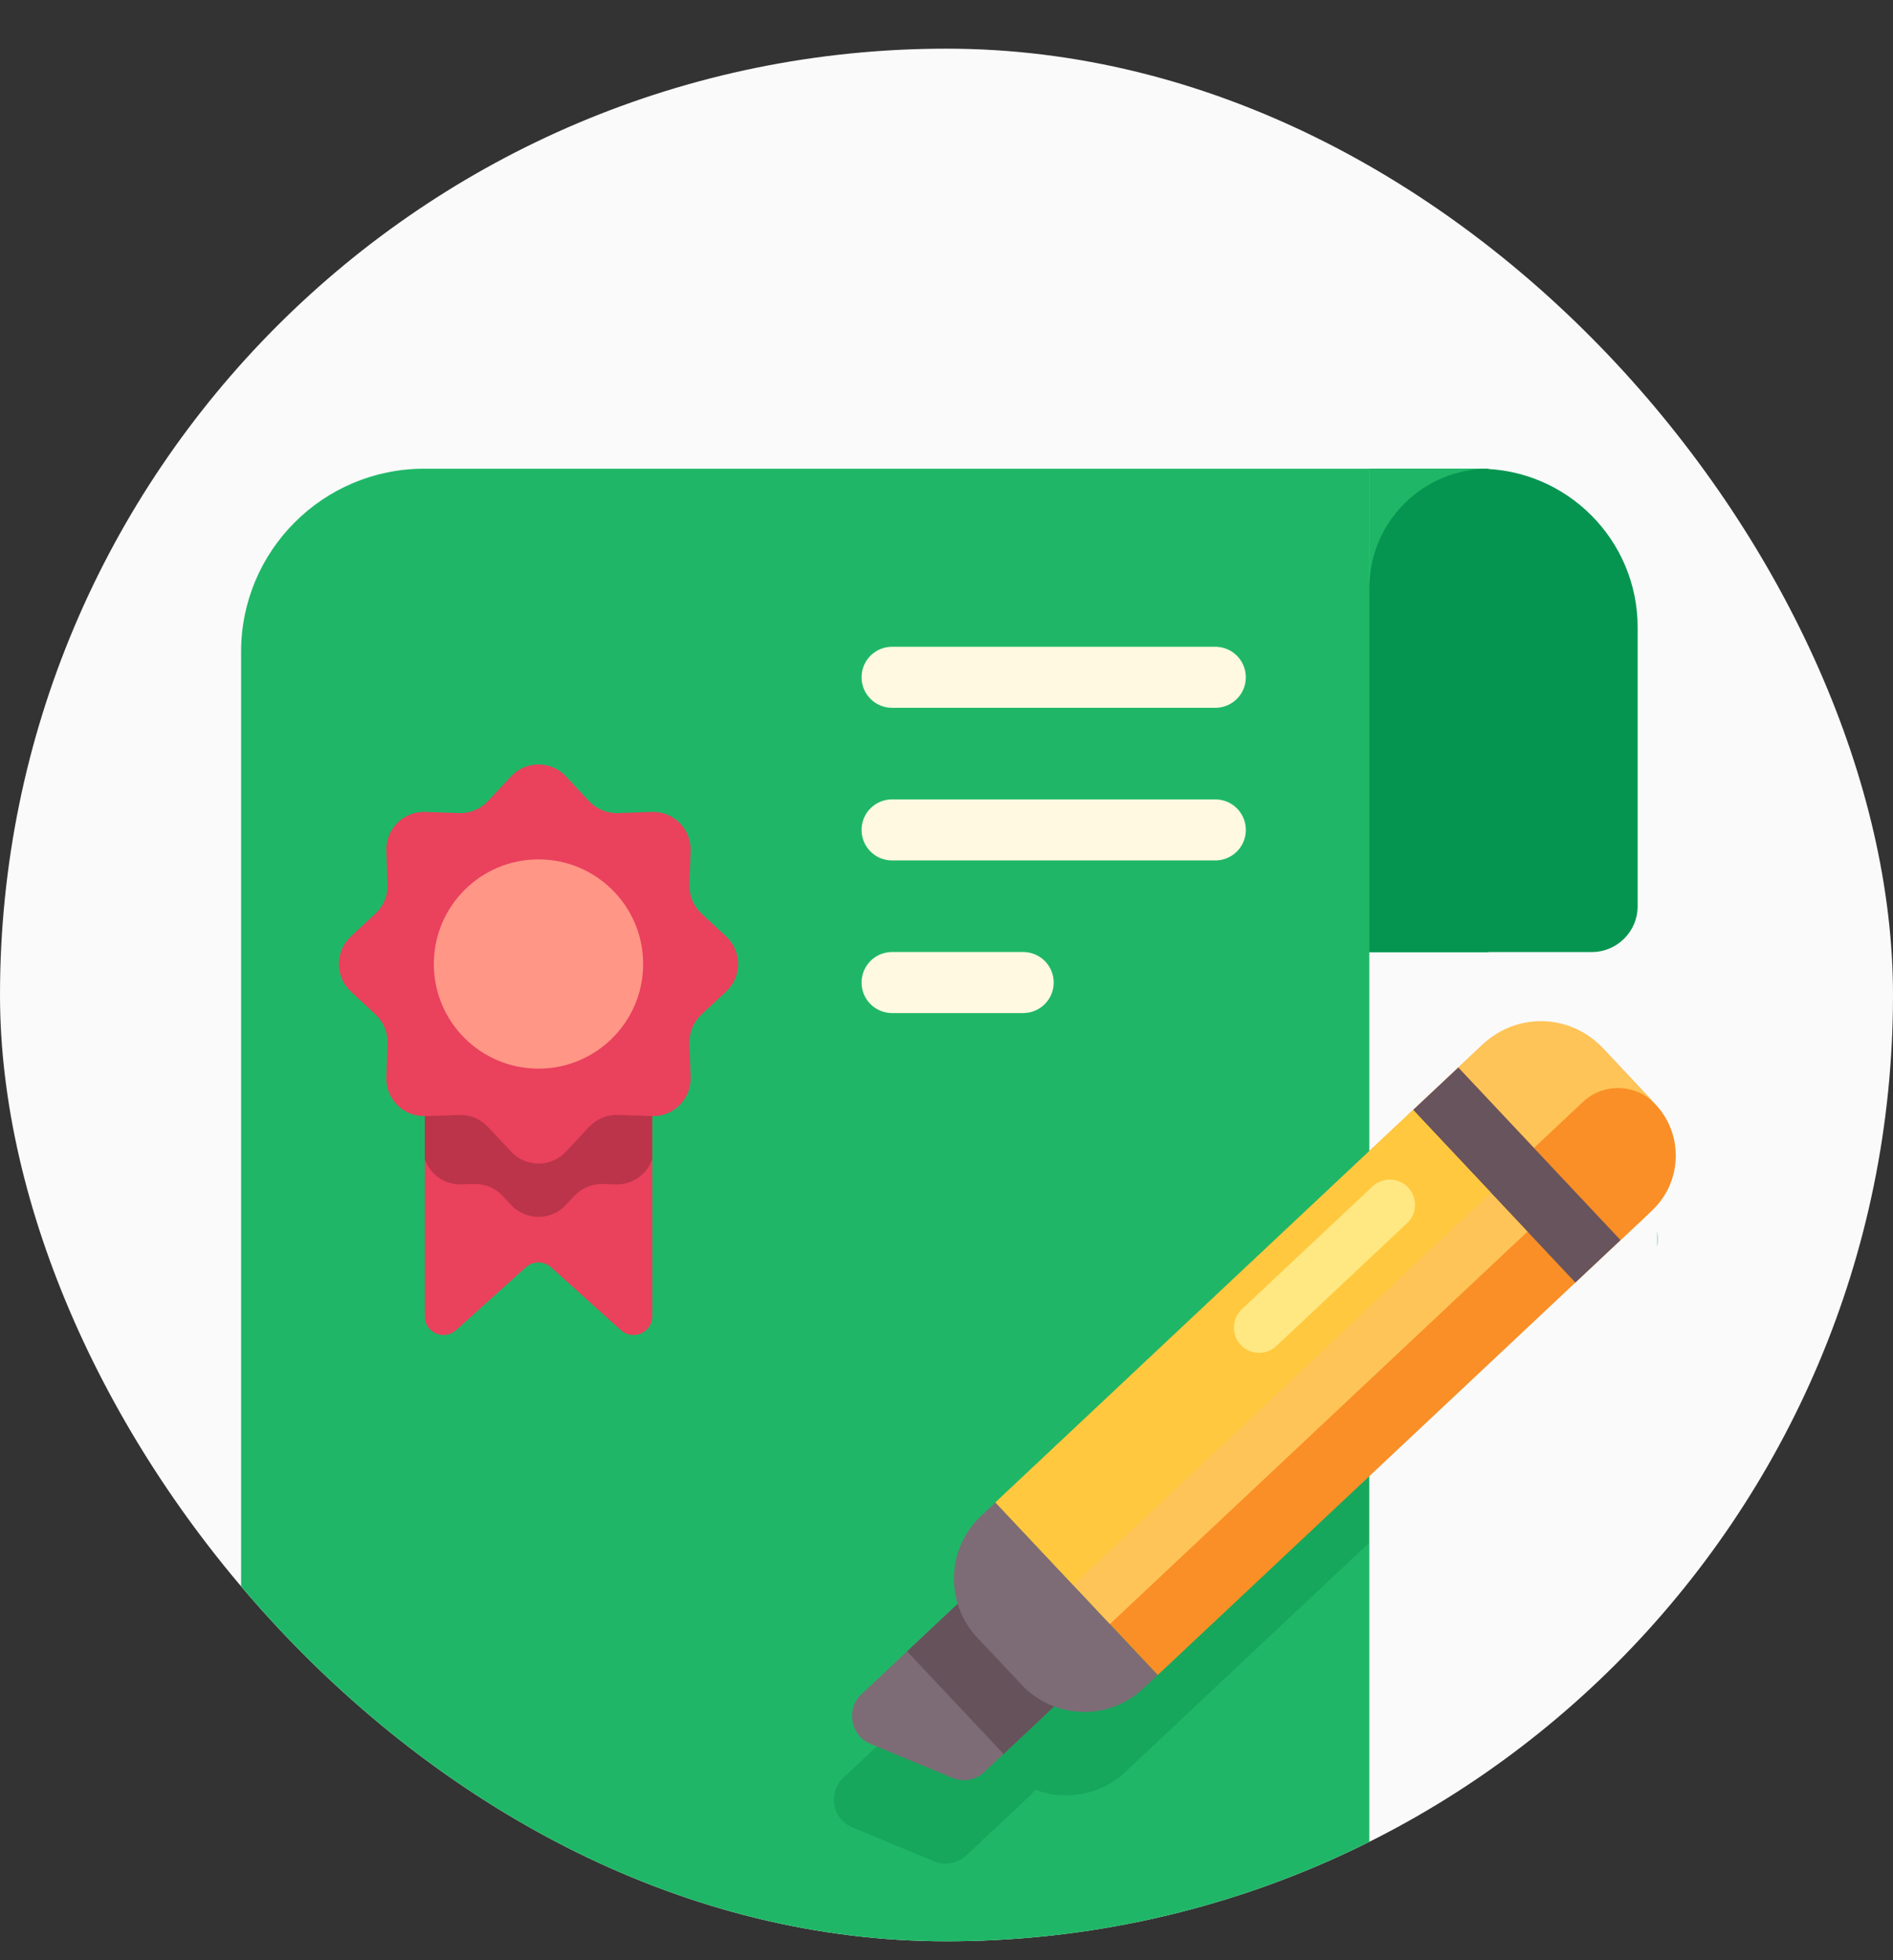 <svg width="28" height="29" viewBox="0 0 28 29" fill="none" xmlns="http://www.w3.org/2000/svg">
<rect x="0" y="0" width="28" height="29" fill="#333333" stroke="none"/>
<g clip-path="url(#clip0_22317_12273)">
<rect y="0.72" width="28" height="28" rx="14" fill="#FAFAFA"/>
<path d="M20.254 6.934H21.875C23.172 6.934 24.223 7.985 24.223 9.281V13.407C24.223 13.781 23.919 14.085 23.545 14.085H20.254V6.934Z" fill="#069550"/>
<path d="M3.566 9.643C3.566 8.147 4.779 6.934 6.275 6.934H20.254V29.618H3.566V9.643Z" fill="#1FB767"/>
<rect x="20.254" y="6.934" width="1.765" height="7.151" fill="#1FB767"/>
<path d="M20.254 8.698C20.254 7.724 21.044 6.934 22.018 6.934V14.085H20.254V8.698Z" fill="#069550"/>
<path d="M6.283 15.388H9.648V19.473C9.648 19.714 9.363 19.84 9.184 19.679L8.151 18.748C8.045 18.653 7.885 18.653 7.779 18.748L6.746 19.679C6.568 19.84 6.283 19.714 6.283 19.473V15.388Z" fill="#EA415D"/>
<path fill-rule="evenodd" clip-rule="evenodd" d="M9.648 17.149C9.571 17.372 9.355 17.531 9.104 17.522L8.921 17.516C8.76 17.511 8.606 17.575 8.496 17.692L8.371 17.826C8.152 18.061 7.779 18.061 7.56 17.826L7.434 17.692C7.325 17.575 7.17 17.511 7.01 17.516L6.827 17.522C6.575 17.531 6.36 17.372 6.283 17.148V15.388H9.648V17.149Z" fill="black" fill-opacity="0.2"/>
<path d="M7.56 11.486C7.779 11.251 8.151 11.251 8.371 11.486L8.714 11.853C8.824 11.97 8.979 12.034 9.139 12.029L9.642 12.012C9.963 12.001 10.226 12.264 10.215 12.586L10.198 13.088C10.193 13.249 10.257 13.403 10.374 13.513L10.742 13.856C10.976 14.076 10.976 14.448 10.742 14.668L10.374 15.011C10.257 15.12 10.193 15.275 10.198 15.435L10.215 15.938C10.226 16.259 9.963 16.523 9.642 16.512L9.139 16.495C8.979 16.489 8.824 16.554 8.714 16.671L8.371 17.038C8.151 17.273 7.779 17.273 7.56 17.038L7.216 16.671C7.107 16.554 6.952 16.489 6.792 16.495L6.289 16.512C5.968 16.523 5.705 16.259 5.715 15.938L5.732 15.435C5.738 15.275 5.674 15.12 5.557 15.011L5.189 14.668C4.954 14.448 4.954 14.076 5.189 13.856L5.557 13.513C5.674 13.403 5.738 13.249 5.732 13.088L5.715 12.586C5.705 12.264 5.968 12.001 6.289 12.012L6.792 12.029C6.952 12.034 7.107 11.97 7.216 11.853L7.56 11.486Z" fill="#EA415D"/>
<circle cx="7.965" cy="14.262" r="1.548" fill="#FF9686"/>
<line x1="17.976" y1="10.02" x2="13.195" y2="10.02" stroke="#FFF9E1" stroke-width="0.903" stroke-linecap="round"/>
<line x1="17.976" y1="12.278" x2="13.195" y2="12.278" stroke="#FFF9E1" stroke-width="0.903" stroke-linecap="round"/>
<line x1="15.134" y1="14.536" x2="13.195" y2="14.536" stroke="#FFF9E1" stroke-width="0.903" stroke-linecap="round"/>
<path fill-rule="evenodd" clip-rule="evenodd" d="M20.247 18.021L14.457 23.463L16.149 25.263L16.857 26.016L20.247 22.829V18.021ZM24.514 18.45C24.522 18.372 24.522 18.293 24.514 18.214V18.45ZM15.309 26.476C15.29 26.507 15.266 26.537 15.238 26.563L14.292 27.451C14.165 27.571 13.979 27.605 13.817 27.538L12.608 27.036C12.31 26.912 12.239 26.522 12.474 26.301L13.811 25.045C13.839 25.018 13.87 24.996 13.902 24.979C13.757 24.526 13.873 24.011 14.242 23.665L14.457 23.463L16.857 26.016L16.642 26.218C16.273 26.564 15.752 26.648 15.309 26.476Z" fill="#16A75C"/>
<path d="M12.876 25.8C12.578 25.676 12.507 25.286 12.742 25.065L14.078 23.809C14.257 23.641 14.539 23.65 14.707 23.829L15.525 24.698C15.693 24.878 15.684 25.159 15.505 25.327L14.56 26.216C14.433 26.336 14.246 26.37 14.085 26.302L12.876 25.8Z" fill="#7D6C76"/>
<rect x="13.417" y="24.431" width="1.626" height="2.084" transform="rotate(-43.225 13.417 24.431)" fill="#66525B"/>
<path d="M14.454 24.226C13.974 23.714 13.999 22.91 14.51 22.429L14.725 22.227L17.125 24.78L16.91 24.982C16.398 25.463 15.594 25.438 15.113 24.926L14.454 24.226Z" fill="#7D6C76"/>
<path d="M14.725 22.227L21.921 15.463C22.433 14.983 23.237 15.008 23.718 15.519L24.377 16.22C24.857 16.732 24.832 17.536 24.321 18.017L17.125 24.78L14.725 22.227Z" fill="#F98F26"/>
<path d="M21.57 15.793L21.941 15.445C22.442 14.974 23.229 14.999 23.699 15.499L24.395 16.24C24.866 16.74 24.841 17.527 24.341 17.998L23.97 18.347L21.57 15.793Z" fill="#FFC457"/>
<path d="M22.689 16.984L23.414 16.302C23.719 16.016 24.198 16.031 24.485 16.336C24.906 16.783 24.884 17.487 24.436 17.908L23.969 18.347L22.689 16.984Z" fill="#F98F26"/>
<rect x="20.902" y="16.421" width="0.917" height="3.504" transform="rotate(-43.225 20.902 16.421)" fill="#68545D"/>
<rect x="14.725" y="22.227" width="8.477" height="2.47" transform="rotate(-43.225 14.725 22.227)" fill="#FFC457"/>
<rect x="14.725" y="22.227" width="8.477" height="1.678" transform="rotate(-43.225 14.725 22.227)" fill="#FFC83E"/>
<path fill-rule="evenodd" clip-rule="evenodd" d="M18.352 19.897C18.211 19.747 18.218 19.511 18.368 19.369L20.302 17.552C20.452 17.411 20.688 17.418 20.829 17.569C20.97 17.719 20.963 17.955 20.813 18.096L18.879 19.913C18.729 20.054 18.493 20.047 18.352 19.897Z" fill="#FFE882"/>
</g>
<defs>
<clipPath id="clip0_22317_12273">
<rect y="0.72" width="28" height="28" rx="14" fill="white"/>
</clipPath>
</defs>
</svg>

